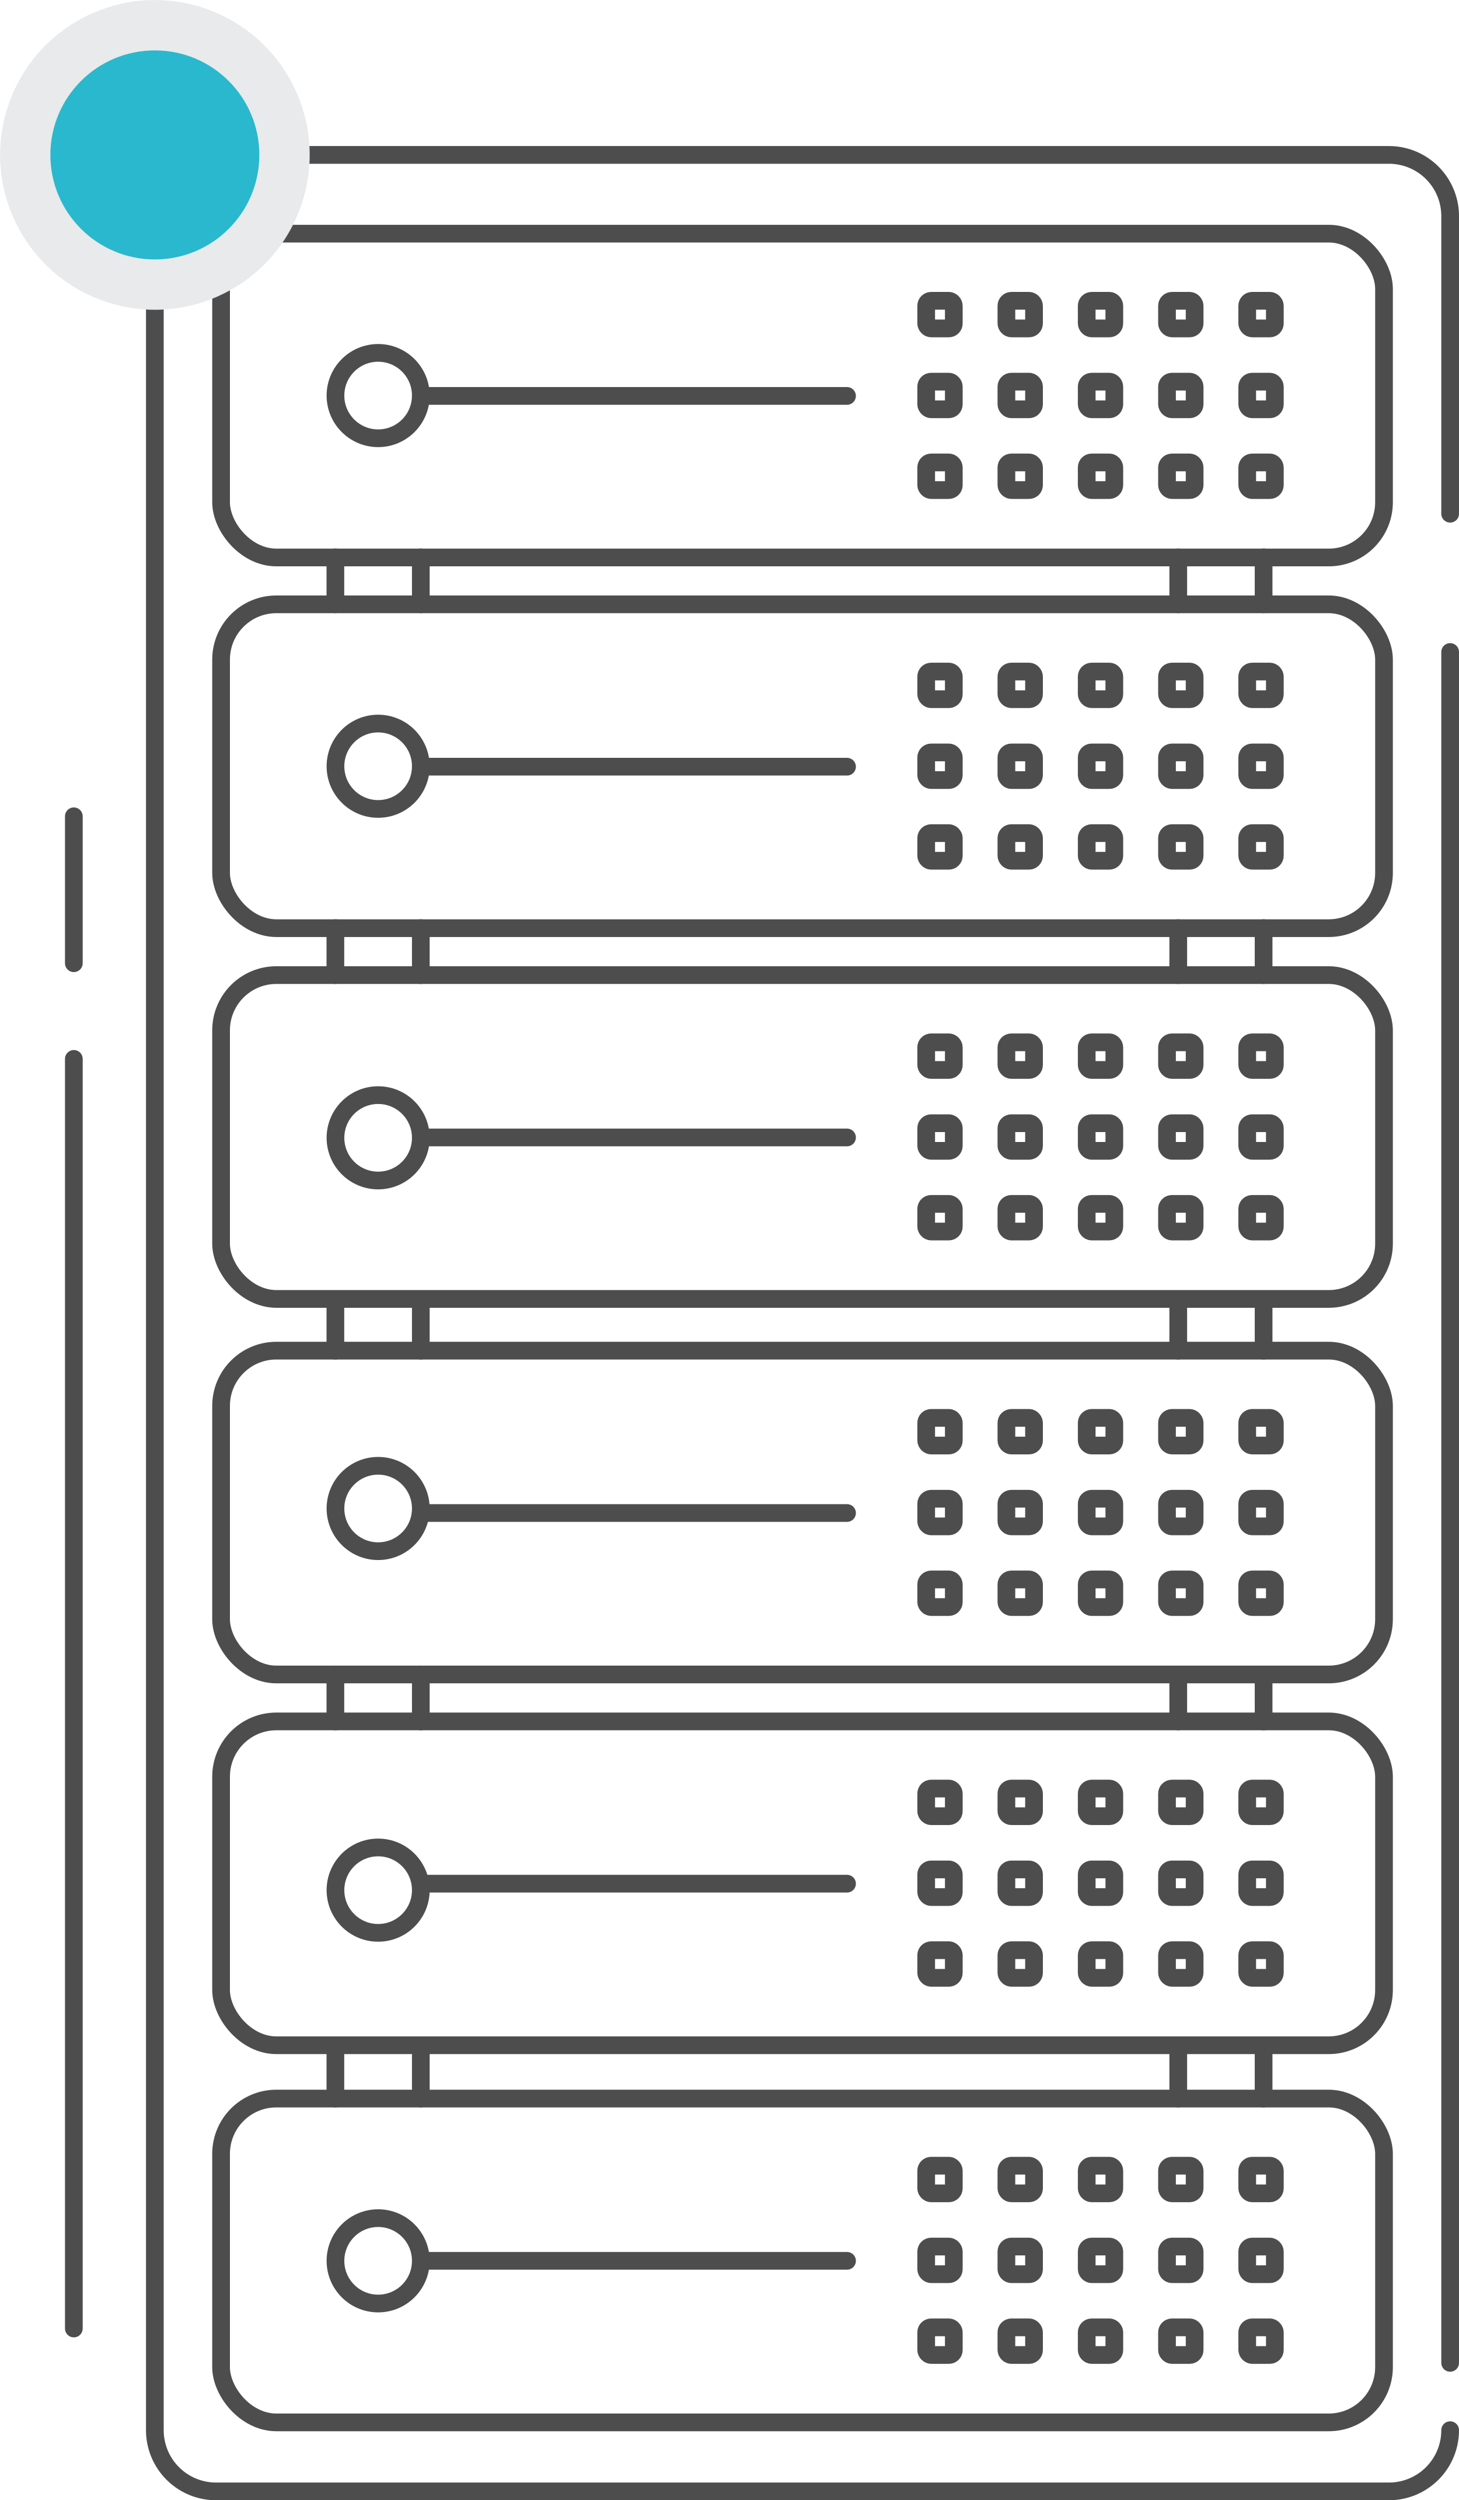 <svg xmlns="http://www.w3.org/2000/svg" viewBox="0 0 164.79 282.28"><defs><style>.cls-1,.cls-2{fill:none;stroke:#4d4d4d;stroke-width:2px;}.cls-1{stroke-linecap:round;stroke-linejoin:round;}.cls-2{stroke-miterlimit:10;}.cls-3{fill:#e8eaeb;}.cls-4{fill:#29b8ce;}</style></defs><g id="Layer_2" data-name="Layer 2"><g id="Layer_1-2" data-name="Layer 1"><path class="cls-1" d="M163.79,274.37a6.91,6.91,0,0,1-6.91,6.91H24.4a6.91,6.91,0,0,1-6.91-6.91V24.4a6.91,6.91,0,0,1,6.91-6.91H156.88a6.91,6.91,0,0,1,6.91,6.91V58"/><line class="cls-1" x1="8.34" y1="262.89" x2="8.34" y2="119.55"/><line class="cls-1" x1="8.34" y1="108.75" x2="8.34" y2="92.16"/><rect class="cls-1" x="24.97" y="26.38" width="131.35" height="36.56" rx="6.24"/><rect class="cls-1" x="104.61" y="33.96" width="3.12" height="3.12" rx="0.56"/><rect class="cls-1" x="113.67" y="33.96" width="3.12" height="3.12" rx="0.56"/><rect class="cls-1" x="122.74" y="33.96" width="3.12" height="3.12" rx="0.56"/><rect class="cls-1" x="131.81" y="33.96" width="3.12" height="3.12" rx="0.56"/><rect class="cls-1" x="140.87" y="33.96" width="3.12" height="3.12" rx="0.56"/><rect class="cls-1" x="104.61" y="43.09" width="3.12" height="3.12" rx="0.56"/><rect class="cls-1" x="113.67" y="43.09" width="3.12" height="3.12" rx="0.56"/><rect class="cls-1" x="122.74" y="43.09" width="3.12" height="3.12" rx="0.56"/><rect class="cls-1" x="131.81" y="43.09" width="3.12" height="3.12" rx="0.56"/><rect class="cls-1" x="140.87" y="43.09" width="3.12" height="3.12" rx="0.56"/><rect class="cls-1" x="104.61" y="52.21" width="3.12" height="3.12" rx="0.56"/><rect class="cls-1" x="113.67" y="52.21" width="3.12" height="3.12" rx="0.56"/><rect class="cls-1" x="122.74" y="52.21" width="3.12" height="3.12" rx="0.56"/><rect class="cls-1" x="131.81" y="52.21" width="3.12" height="3.12" rx="0.56"/><rect class="cls-1" x="140.87" y="52.21" width="3.12" height="3.12" rx="0.56"/><line class="cls-1" x1="47.53" y1="44.7" x2="95.67" y2="44.7"/><line class="cls-1" x1="37.88" y1="62.93" x2="37.88" y2="68.23"/><line class="cls-1" x1="47.53" y1="62.93" x2="47.53" y2="68.23"/><line class="cls-1" x1="133.08" y1="62.93" x2="133.08" y2="68.23"/><line class="cls-1" x1="142.72" y1="62.93" x2="142.72" y2="68.23"/><rect class="cls-1" x="24.97" y="68.23" width="131.35" height="36.56" rx="6.24"/><rect class="cls-1" x="104.61" y="75.82" width="3.12" height="3.12" rx="0.56"/><rect class="cls-1" x="113.67" y="75.82" width="3.12" height="3.12" rx="0.56"/><rect class="cls-1" x="122.74" y="75.82" width="3.12" height="3.12" rx="0.56"/><rect class="cls-1" x="131.81" y="75.82" width="3.12" height="3.12" rx="0.56"/><rect class="cls-1" x="140.87" y="75.82" width="3.12" height="3.12" rx="0.56"/><rect class="cls-1" x="104.61" y="84.95" width="3.12" height="3.12" rx="0.56"/><rect class="cls-1" x="113.67" y="84.95" width="3.12" height="3.12" rx="0.56"/><rect class="cls-1" x="122.74" y="84.95" width="3.12" height="3.12" rx="0.56"/><rect class="cls-1" x="131.81" y="84.95" width="3.12" height="3.12" rx="0.56"/><rect class="cls-1" x="140.87" y="84.95" width="3.12" height="3.12" rx="0.56"/><rect class="cls-1" x="104.61" y="94.06" width="3.12" height="3.12" rx="0.56"/><rect class="cls-1" x="113.67" y="94.06" width="3.12" height="3.12" rx="0.56"/><rect class="cls-1" x="122.74" y="94.06" width="3.12" height="3.12" rx="0.56"/><rect class="cls-1" x="131.81" y="94.06" width="3.12" height="3.12" rx="0.56"/><rect class="cls-1" x="140.87" y="94.06" width="3.12" height="3.12" rx="0.56"/><line class="cls-1" x1="47.53" y1="86.56" x2="95.67" y2="86.56"/><rect class="cls-1" x="24.97" y="110.09" width="131.35" height="36.56" rx="6.24"/><rect class="cls-1" x="104.61" y="117.68" width="3.12" height="3.12" rx="0.56"/><rect class="cls-1" x="113.67" y="117.68" width="3.12" height="3.12" rx="0.56"/><rect class="cls-1" x="122.74" y="117.68" width="3.12" height="3.12" rx="0.56"/><rect class="cls-1" x="131.81" y="117.68" width="3.12" height="3.12" rx="0.56"/><rect class="cls-1" x="140.87" y="117.68" width="3.12" height="3.12" rx="0.56"/><rect class="cls-1" x="104.61" y="126.81" width="3.12" height="3.12" rx="0.56"/><rect class="cls-1" x="113.67" y="126.81" width="3.12" height="3.12" rx="0.56"/><rect class="cls-1" x="122.74" y="126.81" width="3.12" height="3.12" rx="0.56"/><rect class="cls-1" x="131.81" y="126.81" width="3.12" height="3.12" rx="0.56"/><rect class="cls-1" x="140.87" y="126.81" width="3.12" height="3.12" rx="0.56"/><rect class="cls-1" x="104.61" y="135.92" width="3.12" height="3.12" rx="0.56"/><rect class="cls-1" x="113.67" y="135.92" width="3.12" height="3.12" rx="0.56"/><rect class="cls-1" x="122.74" y="135.92" width="3.12" height="3.12" rx="0.56"/><rect class="cls-1" x="131.81" y="135.92" width="3.12" height="3.12" rx="0.56"/><rect class="cls-1" x="140.87" y="135.92" width="3.12" height="3.12" rx="0.56"/><line class="cls-1" x1="47.53" y1="128.42" x2="95.67" y2="128.42"/><line class="cls-1" x1="37.88" y1="104.79" x2="37.88" y2="110.09"/><line class="cls-1" x1="47.53" y1="104.79" x2="47.53" y2="110.09"/><line class="cls-1" x1="133.08" y1="104.79" x2="133.08" y2="110.09"/><line class="cls-1" x1="142.72" y1="104.79" x2="142.72" y2="110.09"/><line class="cls-1" x1="37.88" y1="147.19" x2="37.88" y2="152.49"/><line class="cls-1" x1="47.53" y1="147.19" x2="47.53" y2="152.49"/><line class="cls-1" x1="133.08" y1="147.19" x2="133.08" y2="152.49"/><line class="cls-1" x1="142.72" y1="147.19" x2="142.72" y2="152.49"/><rect class="cls-1" x="24.97" y="152.49" width="131.35" height="36.56" rx="6.24"/><rect class="cls-1" x="104.61" y="160.08" width="3.12" height="3.12" rx="0.56"/><rect class="cls-1" x="113.67" y="160.08" width="3.12" height="3.12" rx="0.56"/><rect class="cls-1" x="122.74" y="160.08" width="3.12" height="3.12" rx="0.56"/><rect class="cls-1" x="131.81" y="160.08" width="3.12" height="3.12" rx="0.56"/><rect class="cls-1" x="140.87" y="160.08" width="3.12" height="3.12" rx="0.56"/><rect class="cls-1" x="104.61" y="169.21" width="3.12" height="3.12" rx="0.56"/><rect class="cls-1" x="113.67" y="169.21" width="3.12" height="3.12" rx="0.56"/><rect class="cls-1" x="122.74" y="169.21" width="3.12" height="3.12" rx="0.56"/><rect class="cls-1" x="131.81" y="169.21" width="3.12" height="3.12" rx="0.56"/><rect class="cls-1" x="140.87" y="169.21" width="3.12" height="3.12" rx="0.56"/><rect class="cls-1" x="104.61" y="178.32" width="3.12" height="3.12" rx="0.56"/><rect class="cls-1" x="113.67" y="178.32" width="3.12" height="3.12" rx="0.56"/><rect class="cls-1" x="122.74" y="178.32" width="3.12" height="3.12" rx="0.56"/><rect class="cls-1" x="131.81" y="178.32" width="3.12" height="3.12" rx="0.56"/><rect class="cls-1" x="140.87" y="178.32" width="3.12" height="3.12" rx="0.56"/><line class="cls-1" x1="47.53" y1="170.82" x2="95.67" y2="170.82"/><rect class="cls-1" x="24.97" y="194.35" width="131.35" height="36.56" rx="6.24"/><rect class="cls-1" x="104.61" y="201.93" width="3.12" height="3.12" rx="0.56"/><rect class="cls-1" x="113.67" y="201.93" width="3.12" height="3.12" rx="0.56"/><rect class="cls-1" x="122.74" y="201.93" width="3.12" height="3.12" rx="0.56"/><rect class="cls-1" x="131.81" y="201.93" width="3.12" height="3.12" rx="0.56"/><rect class="cls-1" x="140.87" y="201.93" width="3.12" height="3.12" rx="0.56"/><rect class="cls-1" x="104.61" y="211.06" width="3.12" height="3.12" rx="0.56"/><rect class="cls-1" x="113.67" y="211.06" width="3.12" height="3.12" rx="0.56"/><rect class="cls-1" x="122.74" y="211.06" width="3.12" height="3.12" rx="0.56"/><rect class="cls-1" x="131.81" y="211.06" width="3.12" height="3.12" rx="0.56"/><rect class="cls-1" x="140.87" y="211.06" width="3.12" height="3.12" rx="0.56"/><rect class="cls-1" x="104.61" y="220.18" width="3.12" height="3.12" rx="0.56"/><rect class="cls-1" x="113.67" y="220.18" width="3.12" height="3.12" rx="0.56"/><rect class="cls-1" x="122.74" y="220.18" width="3.12" height="3.12" rx="0.56"/><rect class="cls-1" x="131.81" y="220.18" width="3.12" height="3.12" rx="0.56"/><rect class="cls-1" x="140.87" y="220.18" width="3.12" height="3.12" rx="0.56"/><line class="cls-1" x1="47.53" y1="212.67" x2="95.67" y2="212.67"/><line class="cls-1" x1="37.88" y1="189.05" x2="37.88" y2="194.35"/><line class="cls-1" x1="47.53" y1="189.05" x2="47.53" y2="194.35"/><line class="cls-1" x1="133.08" y1="189.05" x2="133.08" y2="194.35"/><line class="cls-1" x1="142.72" y1="189.05" x2="142.72" y2="194.35"/><line class="cls-1" x1="37.88" y1="231.63" x2="37.88" y2="236.93"/><line class="cls-1" x1="47.53" y1="231.63" x2="47.53" y2="236.93"/><line class="cls-1" x1="133.08" y1="231.63" x2="133.08" y2="236.93"/><line class="cls-1" x1="142.72" y1="231.63" x2="142.72" y2="236.93"/><rect class="cls-1" x="24.97" y="236.93" width="131.35" height="36.56" rx="6.24"/><rect class="cls-1" x="104.61" y="244.51" width="3.12" height="3.12" rx="0.56"/><rect class="cls-1" x="113.67" y="244.51" width="3.12" height="3.12" rx="0.56"/><rect class="cls-1" x="122.74" y="244.51" width="3.12" height="3.12" rx="0.56"/><rect class="cls-1" x="131.81" y="244.51" width="3.12" height="3.12" rx="0.56"/><rect class="cls-1" x="140.87" y="244.51" width="3.12" height="3.12" rx="0.56"/><rect class="cls-1" x="104.61" y="253.64" width="3.12" height="3.12" rx="0.56"/><rect class="cls-1" x="113.67" y="253.64" width="3.12" height="3.12" rx="0.56"/><rect class="cls-1" x="122.74" y="253.64" width="3.12" height="3.12" rx="0.56"/><rect class="cls-1" x="131.81" y="253.64" width="3.12" height="3.12" rx="0.56"/><rect class="cls-1" x="140.87" y="253.64" width="3.12" height="3.12" rx="0.56"/><rect class="cls-1" x="104.61" y="262.76" width="3.12" height="3.12" rx="0.56"/><rect class="cls-1" x="113.67" y="262.76" width="3.12" height="3.12" rx="0.56"/><rect class="cls-1" x="122.74" y="262.76" width="3.12" height="3.12" rx="0.56"/><rect class="cls-1" x="131.81" y="262.76" width="3.12" height="3.12" rx="0.56"/><rect class="cls-1" x="140.87" y="262.76" width="3.12" height="3.12" rx="0.56"/><line class="cls-1" x1="47.53" y1="255.25" x2="95.67" y2="255.25"/><circle class="cls-2" cx="42.71" cy="44.66" r="4.82"/><circle class="cls-1" cx="42.71" cy="86.51" r="4.82"/><circle class="cls-2" cx="42.71" cy="128.46" r="4.82"/><circle class="cls-1" cx="42.71" cy="170.31" r="4.82"/><circle class="cls-2" cx="42.71" cy="213.4" r="4.82"/><circle class="cls-1" cx="42.71" cy="255.25" r="4.82"/><line class="cls-1" x1="163.79" y1="266.77" x2="163.79" y2="73.61"/><circle class="cls-3" cx="17.49" cy="17.49" r="17.48" transform="translate(-4.63 28.55) rotate(-71.56)"/><circle class="cls-4" cx="17.49" cy="17.49" r="11.8"/></g></g></svg>